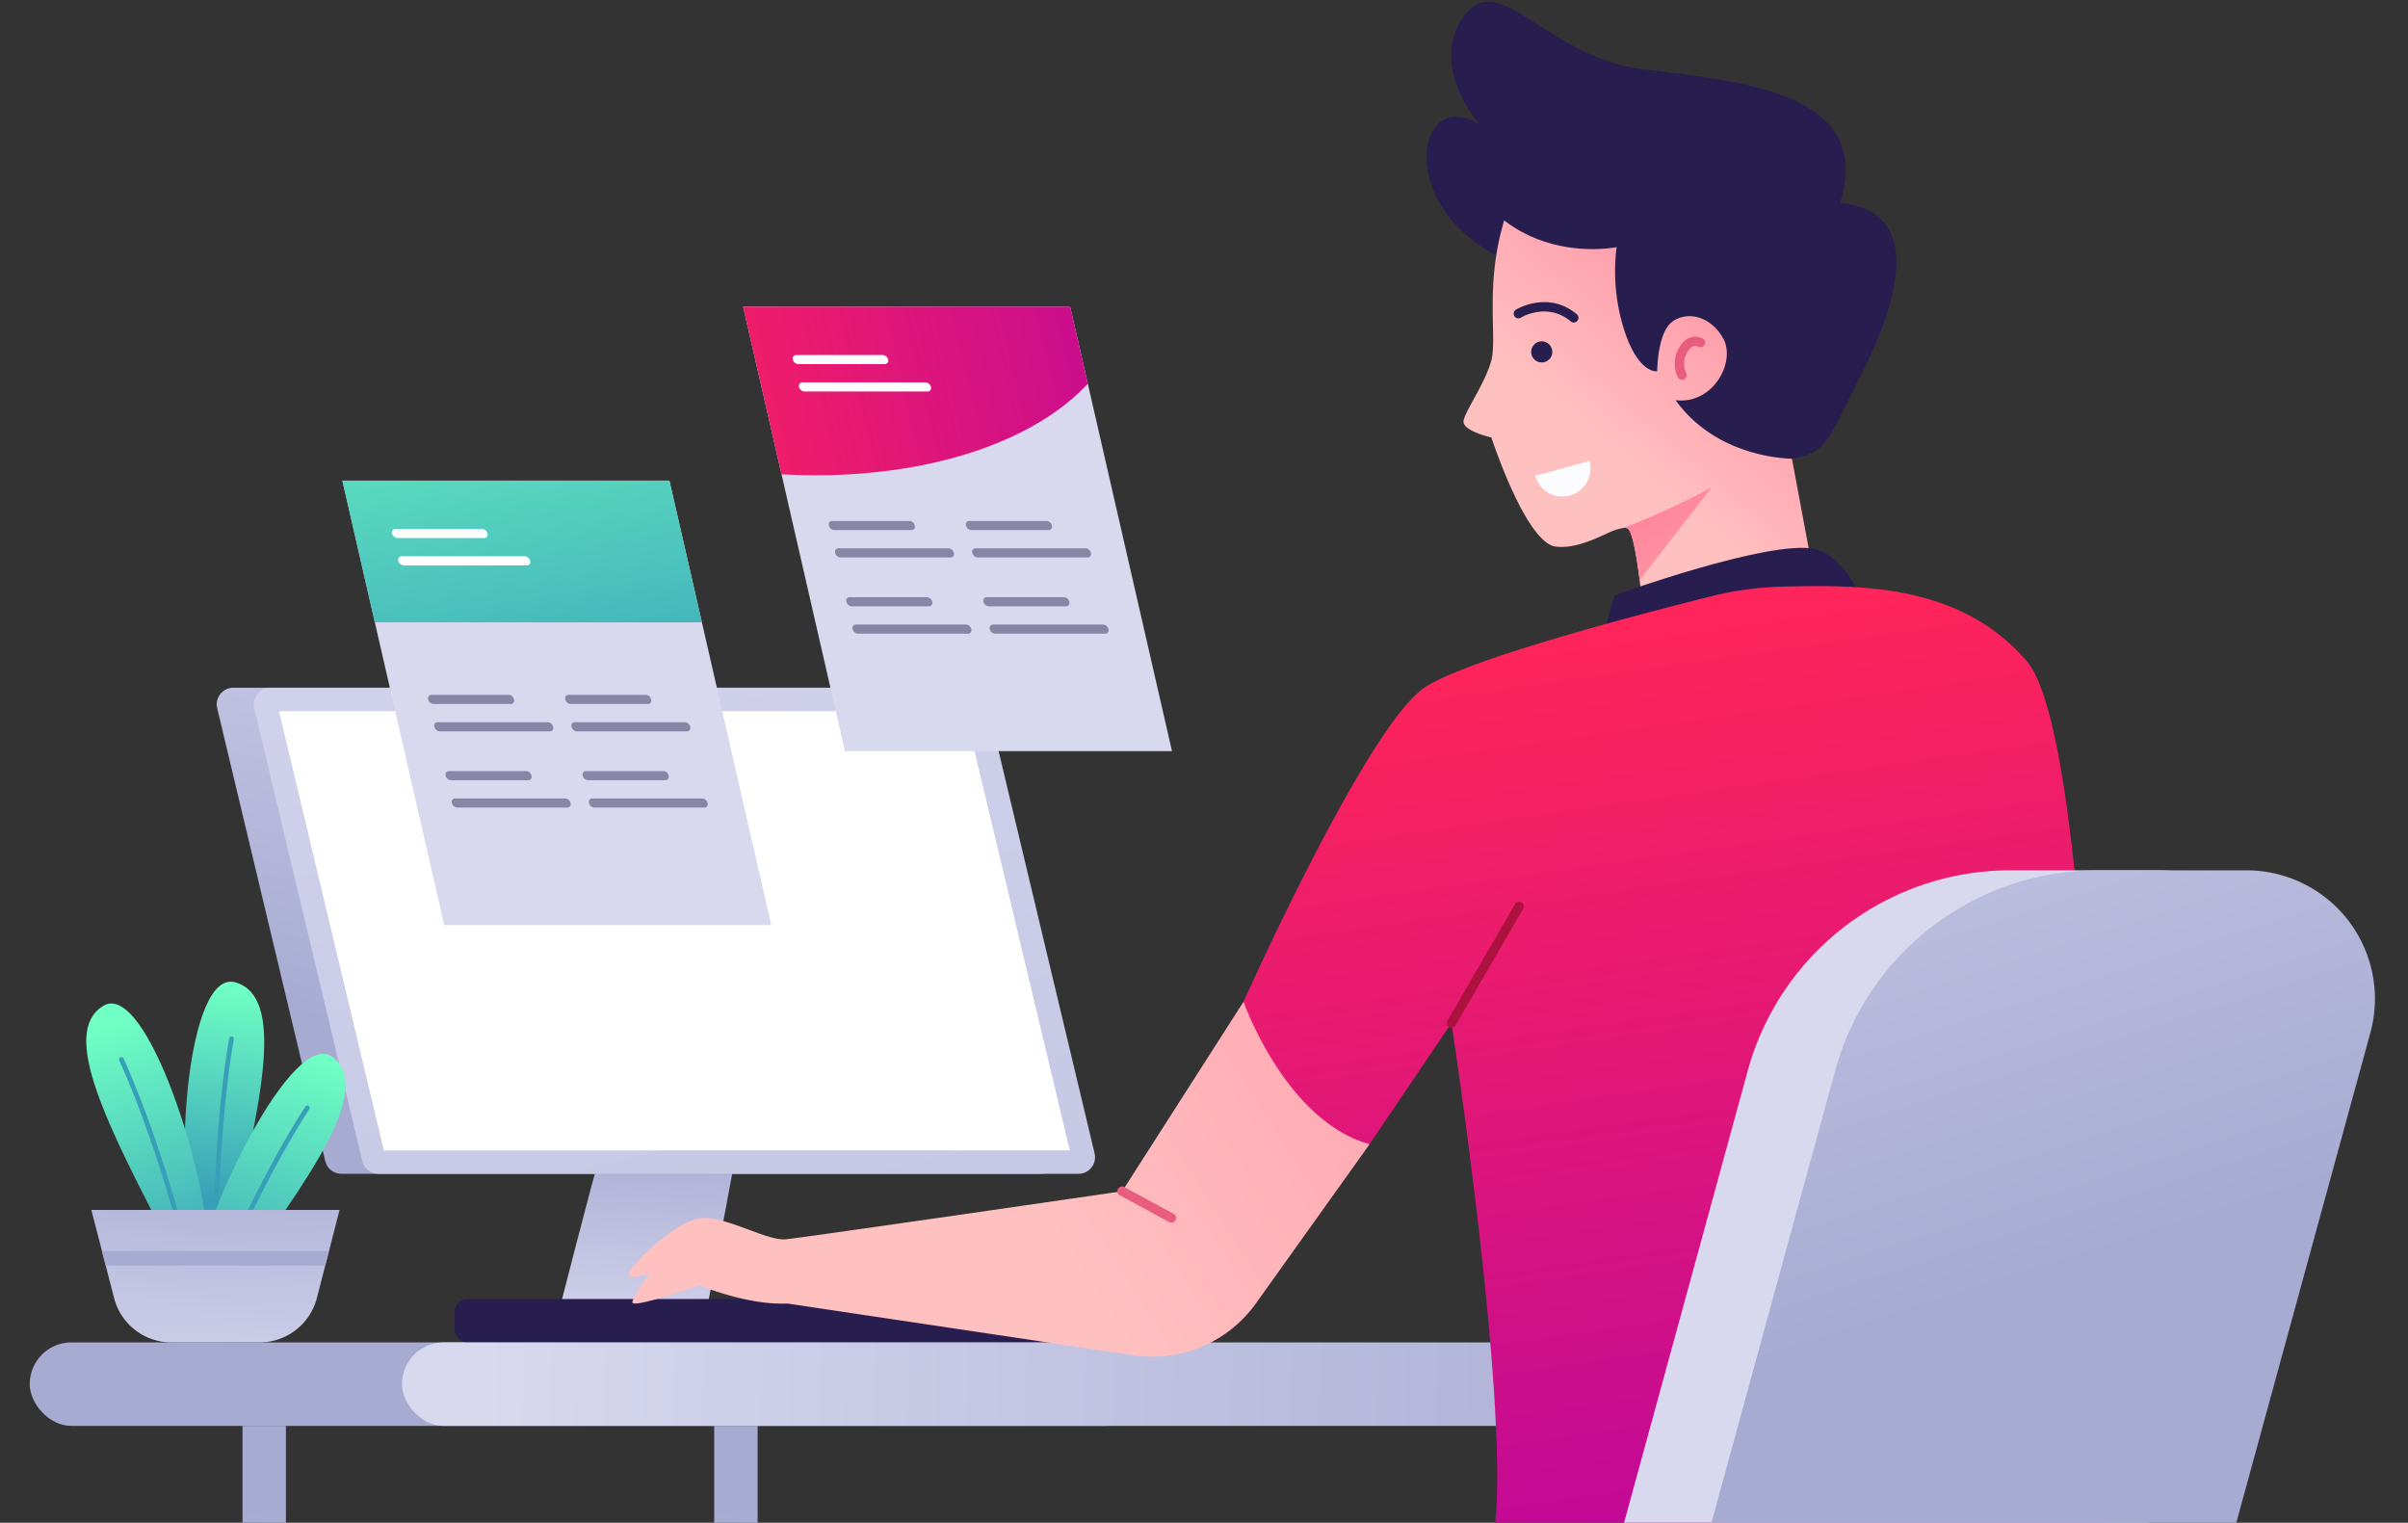 <svg id="Layer_1" data-name="Layer 1" xmlns="http://www.w3.org/2000/svg" xmlns:xlink="http://www.w3.org/1999/xlink" width="514" height="325" viewBox="0 0 514 325">
  <rect x="0" y="0" width="514" height="325" fill="#333333" stroke="none"/>
  <defs>
    <style>
      .cls-1 {
        fill: url(#linear-gradient);
      }

      .cls-2 {
        fill: url(#linear-gradient-2);
      }

      .cls-3 {
        fill: url(#linear-gradient-3);
      }

      .cls-4 {
        fill: #fff;
      }

      .cls-5 {
        fill: #a7abd2;
      }

      .cls-6 {
        fill: #271e4f;
      }

      .cls-7 {
        fill: url(#linear-gradient-4);
      }

      .cls-8 {
        fill: url(#linear-gradient-5);
      }

      .cls-9 {
        fill: #e85d7e;
      }

      .cls-10 {
        fill: url(#linear-gradient-6);
      }

      .cls-11 {
        fill: #fbfcfe;
      }

      .cls-12 {
        fill: url(#linear-gradient-7);
      }

      .cls-13 {
        fill: url(#linear-gradient-8);
      }

      .cls-14 {
        fill: #ad123e;
      }

      .cls-15 {
        fill: url(#linear-gradient-9);
      }

      .cls-16 {
        fill: #379fb8;
      }

      .cls-17 {
        fill: url(#linear-gradient-10);
      }

      .cls-18 {
        fill: url(#linear-gradient-11);
      }

      .cls-19 {
        fill: url(#linear-gradient-12);
      }

      .cls-20 {
        fill: url(#linear-gradient-13);
      }

      .cls-21 {
        fill: url(#linear-gradient-14);
      }

      .cls-22 {
        fill: url(#linear-gradient-15);
      }

      .cls-23 {
        fill: url(#linear-gradient-16);
      }

      .cls-24 {
        fill: url(#linear-gradient-17);
      }

      .cls-25 {
        fill: url(#linear-gradient-18);
      }

      .cls-26 {
        fill: url(#linear-gradient-19);
      }

      .cls-27 {
        fill: #fdfdfe;
      }

      .cls-28 {
        opacity: 0.45;
      }

      .cls-29 {
        fill: url(#linear-gradient-20);
      }

      .cls-30 {
        fill: url(#linear-gradient-21);
      }
    </style>
    <linearGradient id="linear-gradient" x1="137.382" y1="289.864" x2="138.57" y2="239.487" gradientUnits="userSpaceOnUse">
      <stop offset="0" stop-color="#d8d8ef"/>
      <stop offset="1" stop-color="#a7abd2"/>
    </linearGradient>
    <linearGradient id="linear-gradient-2" x1="158.876" y1="103.49" x2="127.985" y2="232.282" xlink:href="#linear-gradient"/>
    <linearGradient id="linear-gradient-3" x1="104.658" y1="31.639" x2="258.639" y2="686.055" xlink:href="#linear-gradient"/>
    <linearGradient id="linear-gradient-4" x1="103.086" y1="292.453" x2="384.934" y2="299.918" xlink:href="#linear-gradient"/>
    <linearGradient id="linear-gradient-5" x1="346.733" y1="99.86" x2="392.712" y2="45.326" gradientUnits="userSpaceOnUse">
      <stop offset="0" stop-color="#ffc0c0"/>
      <stop offset="1" stop-color="#ff8098"/>
    </linearGradient>
    <linearGradient id="linear-gradient-6" x1="383.951" y1="157.681" x2="351.159" y2="103.147" xlink:href="#linear-gradient-5"/>
    <linearGradient id="linear-gradient-7" x1="223.05" y1="260.634" x2="403.709" y2="145.528" xlink:href="#linear-gradient-5"/>
    <linearGradient id="linear-gradient-8" x1="345.076" y1="135.913" x2="381.433" y2="388.269" gradientUnits="userSpaceOnUse">
      <stop offset="0" stop-color="#ff2459"/>
      <stop offset="1" stop-color="#ac00ad"/>
    </linearGradient>
    <linearGradient id="linear-gradient-9" x1="50.574" y1="210.8" x2="44.727" y2="256.548" gradientUnits="userSpaceOnUse">
      <stop offset="0" stop-color="#70ffc4"/>
      <stop offset="1" stop-color="#379fb8"/>
    </linearGradient>
    <linearGradient id="linear-gradient-10" x1="23.846" y1="218.705" x2="42.915" y2="274.131" xlink:href="#linear-gradient-9"/>
    <linearGradient id="linear-gradient-11" x1="66.873" y1="225.309" x2="48.101" y2="280.913" xlink:href="#linear-gradient-9"/>
    <linearGradient id="linear-gradient-12" x1="44.484" y1="304.191" x2="46.623" y2="238.839" xlink:href="#linear-gradient"/>
    <linearGradient id="linear-gradient-13" x1="45.259" y1="209.502" x2="45.972" y2="265.344" xlink:href="#linear-gradient"/>
    <linearGradient id="linear-gradient-14" x1="163.879" y1="383.443" x2="157.82" y2="322.136" xlink:href="#linear-gradient"/>
    <linearGradient id="linear-gradient-15" x1="63.197" y1="383.443" x2="57.137" y2="322.136" xlink:href="#linear-gradient"/>
    <linearGradient id="linear-gradient-16" x1="468.338" y1="328.338" x2="710.714" y2="633.447" xlink:href="#linear-gradient"/>
    <linearGradient id="linear-gradient-17" x1="374.92" y1="77.015" x2="437.652" y2="271.629" xlink:href="#linear-gradient"/>
    <linearGradient id="linear-gradient-18" x1="429.739" y1="177.217" x2="628.308" y2="300.312" gradientTransform="matrix(1, 0, 0.229, 1, -147.436, 0)" xlink:href="#linear-gradient"/>
    <linearGradient id="linear-gradient-19" x1="257.929" y1="83.713" x2="424.851" y2="82.515" gradientTransform="matrix(1, 0, 0.229, 1, -147.436, 0)" xlink:href="#linear-gradient-8"/>
    <linearGradient id="linear-gradient-20" x1="335.692" y1="214.333" x2="534.261" y2="337.427" gradientTransform="matrix(1, 0, 0.229, 1, -147.436, 0)" xlink:href="#linear-gradient"/>
    <linearGradient id="linear-gradient-21" x1="222.139" y1="54.938" x2="239.31" y2="165.155" gradientTransform="matrix(1, 0, 0.229, 1, -147.436, 0)" xlink:href="#linear-gradient-9"/>
  </defs>
  <g>
    <path class="cls-1" d="M157.913,241.832l-7.96,42.653H118.111s9.03-35.287,9.5-36.119Z"/>
    <g>
      <path class="cls-2" d="M222.3,250.526H72.874a3.542,3.542,0,0,1-3.445-2.72l-23.07-96.659a3.543,3.543,0,0,1,3.445-4.365H199.227a3.541,3.541,0,0,1,3.445,2.72l23.07,96.659A3.542,3.542,0,0,1,222.3,250.526Z"/>
      <path class="cls-3" d="M230.2,250.526H80.78a3.543,3.543,0,0,1-3.446-2.72l-23.07-96.659a3.543,3.543,0,0,1,3.446-4.365H207.132a3.543,3.543,0,0,1,3.446,2.72l23.07,96.659A3.543,3.543,0,0,1,230.2,250.526Z"/>
      <polygon class="cls-4" points="81.931 245.526 59.557 151.782 205.982 151.782 228.355 245.526 81.931 245.526"/>
    </g>
    <rect class="cls-5" x="6.339" y="286.505" width="238.455" height="17.822" rx="8.911"/>
    <rect class="cls-6" x="97.022" y="277.238" width="155.228" height="9.267" rx="2.762"/>
    <rect class="cls-7" x="85.794" y="286.505" width="258.297" height="17.822" rx="8.911"/>
    <g>
      <g>
        <path class="cls-6" d="M331.471,79.3l16.4,19.426s26.911.357,34.634-.832,7.782-4.336,14.554-17.524S412.2,45.259,392.778,43.3c7.485-23.7-21.564-26.019-42.067-28.514S319.887-7.137,312.387,3.556s3.4,22.99,3.4,22.99-6.594-4.456-9.98,1.426-1.07,20.851,18,28.693L331.471,79.3"/>
        <path class="cls-8" d="M389.034,132.946l-37.54,6.65s-.58-8.37-1.5-15.76c-.72-5.65-1.64-10.74-2.66-11.09a1.978,1.978,0,0,0-.67-.09,12.646,12.646,0,0,0-3.81,1.29c-.01.01-.01.01-.02.01-2.98,1.33-6.84,3.14-10.71,2.71-6.42-.71-13.78-23.29-13.78-23.29s-6.3-1.42-5.94-3.56,4.28-7.49,5.82-12.48-1.43-16.04,2.85-30.3c10.93,8.44,24,5.71,24,5.71a41.268,41.268,0,0,0,1.66,17.82c3.09,9.39,7.01,8.67,7.01,8.67s0-8.2,3.21-10.57,8.32-1.19,10.93,3.68-2.14,14.02-10.21,13.07c9.02,12.6,24.83,12.48,24.83,12.48Z"/>
        <path class="cls-9" d="M359.036,81.071a1,1,0,0,1-.895-.553,6.725,6.725,0,0,1,1.177-7.53,3.414,3.414,0,0,1,4.1-.755,1,1,0,1,1-.924,1.774,1.436,1.436,0,0,0-1.774.407,4.779,4.779,0,0,0-.79,5.21,1,1,0,0,1-.894,1.447Z"/>
        <path class="cls-10" d="M365.324,104.076l-15.33,19.76c-.72-5.65-1.64-10.74-2.66-11.09a1.978,1.978,0,0,0-.67-.09A185.475,185.475,0,0,0,365.324,104.076Z"/>
        <path class="cls-11" d="M327.724,101.57a6,6,0,0,0,11.566-3.2Z"/>
        <circle class="cls-6" cx="329.095" cy="75.104" r="2.257"/>
        <path class="cls-6" d="M335.925,68.838a1,1,0,0,1-.643-.235c-5.03-4.235-10.591-.842-10.647-.808a1,1,0,0,1-1.061-1.7c.07-.042,6.867-4.186,13,.974a1,1,0,0,1-.646,1.765Z"/>
      </g>
      <path class="cls-6" d="M400.885,137.7s-4.153-18.455-13.628-20.531-42.611,9.866-42.611,9.866l-3.319,11.583Z"/>
      <path class="cls-12" d="M265.438,213.792l-25.9,40.456s-67.931,9.9-71.852,10.257-12.475-4.812-17.822-4.544-15.148,9.98-15.594,11.762,4.456,0,4.456,0-3.386,4.455-3.743,6.148,14.258-3.564,14.258-3.564,10.336,4.325,18.8,3.9l73.051,10.918a27.21,27.21,0,0,0,27.006-10.96l24.25-33.96Z"/>
      <path class="cls-13" d="M380.276,125.208a69.149,69.149,0,0,0-14.952,2.045c-15.792,3.945-51.539,13.3-61.035,19.351-12.3,7.842-38.851,67.188-38.851,67.188s8.911,25.423,26.911,30.413l17.465-25.842S321.933,297.2,319.17,325H448.646s0-165.386-16.04-183.921C418.569,124.858,397.98,124.744,380.276,125.208Z"/>
      <path class="cls-14" d="M309.814,219.363a1,1,0,0,1-.865-1.5l14.435-24.888a1,1,0,1,1,1.731,1L310.68,218.865A1,1,0,0,1,309.814,219.363Z"/>
      <path class="cls-9" d="M250.051,260.951a1,1,0,0,1-.476-.121l-10.515-5.7a1,1,0,1,1,.953-1.757l10.516,5.7a1,1,0,0,1-.478,1.879Z"/>
    </g>
    <g>
      <g>
        <path class="cls-15" d="M41.421,264.9c-4.491-14.858-1.521-58.38,8.907-55.22s5.762,24.417-1.6,55.4Z"/>
        <path class="cls-16" d="M46.261,259.775h0a.5.5,0,0,1-.5-.5c0-.2.106-20.235,3.17-37.635a.5.5,0,1,1,.984.174c-3.048,17.312-3.154,37.266-3.154,37.465A.5.5,0,0,1,46.261,259.775Z"/>
      </g>
      <g>
        <path class="cls-17" d="M44.4,268.142c.656-15.508-13.036-59.111-22.351-53.459s.489,25.083,15.319,53.269Z"/>
        <path class="cls-16" d="M38.313,262.208a.5.5,0,0,1-.484-.374c-.05-.192-5.113-19.493-12.37-35.5a.5.5,0,0,1,.911-.413c7.293,16.091,12.377,35.472,12.427,35.665a.5.5,0,0,1-.358.61A.5.5,0,0,1,38.313,262.208Z"/>
      </g>
      <g>
        <path class="cls-18" d="M41.146,275.293c1.631-15.437,21.585-56.553,29.968-49.593s-4.172,24.738-22.984,50.438Z"/>
        <path class="cls-16" d="M48.108,270.323a.5.5,0,0,1-.46-.7c.078-.185,7.956-18.607,17.535-33.451a.5.5,0,1,1,.84.542c-9.532,14.771-17.377,33.117-17.455,33.3A.5.5,0,0,1,48.108,270.323Z"/>
      </g>
      <g>
        <path class="cls-19" d="M72.484,258.229l-2.26,8.79-.8,3.09-1.78,6.91a12.643,12.643,0,0,1-12.24,9.49H36.584a12.634,12.634,0,0,1-12.24-9.49l-1.78-6.91-.8-3.09-2.27-8.79Z"/>
        <polygon class="cls-20" points="70.224 267.019 69.424 270.109 22.564 270.109 21.764 267.019 70.224 267.019"/>
      </g>
    </g>
    <g>
      <rect class="cls-21" x="152.448" y="304.327" width="9.267" height="20.673"/>
      <rect class="cls-22" x="51.765" y="304.327" width="9.267" height="20.673"/>
    </g>
    <path class="cls-23" d="M460.85,185.752H429.128a58.128,58.128,0,0,0-56.067,42.786L346.664,325H458.691l28.617-104.576A27.431,27.431,0,0,0,460.85,185.752Z"/>
    <path class="cls-24" d="M479.51,185.752H447.788a58.128,58.128,0,0,0-56.067,42.786L365.324,325H477.351l28.617-104.576A27.431,27.431,0,0,0,479.51,185.752Z"/>
    <g>
      <polygon class="cls-25" points="228.434 65.462 250.168 160.311 180.359 160.311 158.624 65.462 228.434 65.462"/>
      <path class="cls-26" d="M228.434,65.462,232.2,81.9c-10.935,11.8-32.117,19.537-58.14,19.537q-3.644,0-7.239-.2l-8.2-35.77Z"/>
      <g>
        <path class="cls-27" d="M188.838,77.718H170.419a1.3,1.3,0,0,1-1.2-.974h0a.751.751,0,0,1,.751-.973h18.419a1.3,1.3,0,0,1,1.2.973h0A.751.751,0,0,1,188.838,77.718Z"/>
        <path class="cls-27" d="M197.963,83.558H171.757a1.3,1.3,0,0,1-1.2-.973h0a.751.751,0,0,1,.75-.974h26.206a1.3,1.3,0,0,1,1.2.974h0A.751.751,0,0,1,197.963,83.558Z"/>
      </g>
      <g>
        <g class="cls-28">
          <g>
            <path class="cls-6" d="M194.552,113.133H178.084a1.229,1.229,0,0,1-1.135-.923l-.023-.1a.712.712,0,0,1,.711-.923h16.469a1.228,1.228,0,0,1,1.134.923l.023.1A.711.711,0,0,1,194.552,113.133Z"/>
            <path class="cls-6" d="M202.893,118.973H179.422a1.229,1.229,0,0,1-1.135-.923l-.023-.1a.712.712,0,0,1,.712-.923h23.471a1.229,1.229,0,0,1,1.134.923l.023.1A.712.712,0,0,1,202.893,118.973Z"/>
          </g>
        </g>
        <g class="cls-28">
          <g>
            <path class="cls-6" d="M198.281,129.406H181.812a1.229,1.229,0,0,1-1.134-.923l-.023-.1a.712.712,0,0,1,.711-.923h16.469a1.229,1.229,0,0,1,1.134.923l.023.1A.711.711,0,0,1,198.281,129.406Z"/>
            <path class="cls-6" d="M206.622,135.246H183.151a1.229,1.229,0,0,1-1.135-.923l-.023-.1a.712.712,0,0,1,.712-.923h23.47a1.23,1.23,0,0,1,1.135.923l.023.1A.712.712,0,0,1,206.622,135.246Z"/>
          </g>
        </g>
        <g class="cls-28">
          <g>
            <path class="cls-6" d="M223.819,113.133H207.351a1.229,1.229,0,0,1-1.135-.923l-.023-.1a.712.712,0,0,1,.712-.923h16.468a1.228,1.228,0,0,1,1.134.923l.023.1A.711.711,0,0,1,223.819,113.133Z"/>
            <path class="cls-6" d="M232.16,118.973H208.689a1.229,1.229,0,0,1-1.135-.923l-.023-.1a.712.712,0,0,1,.712-.923h23.471a1.229,1.229,0,0,1,1.134.923l.023.1A.711.711,0,0,1,232.16,118.973Z"/>
          </g>
        </g>
        <g class="cls-28">
          <g>
            <path class="cls-6" d="M227.548,129.406H211.08a1.229,1.229,0,0,1-1.135-.923l-.023-.1a.712.712,0,0,1,.711-.923H227.1a1.229,1.229,0,0,1,1.134.923l.023.1A.711.711,0,0,1,227.548,129.406Z"/>
            <path class="cls-6" d="M235.889,135.246H212.418a1.229,1.229,0,0,1-1.135-.923l-.023-.1a.712.712,0,0,1,.712-.923h23.471a1.23,1.23,0,0,1,1.134.923l.023.1A.712.712,0,0,1,235.889,135.246Z"/>
          </g>
        </g>
      </g>
    </g>
    <g>
      <polygon class="cls-29" points="142.891 102.577 164.626 197.426 94.816 197.426 73.082 102.577 142.891 102.577"/>
      <polygon class="cls-30" points="142.891 102.577 149.825 132.835 80.015 132.835 73.082 102.577 142.891 102.577"/>
      <g>
        <path class="cls-27" d="M103.3,114.833H84.881a1.3,1.3,0,0,1-1.2-.973h0a.752.752,0,0,1,.751-.974h18.419a1.3,1.3,0,0,1,1.2.974h0A.75.75,0,0,1,103.3,114.833Z"/>
        <path class="cls-27" d="M112.425,120.673H86.219a1.294,1.294,0,0,1-1.2-.973h0a.75.75,0,0,1,.75-.973h26.206a1.3,1.3,0,0,1,1.2.973h0A.751.751,0,0,1,112.425,120.673Z"/>
      </g>
      <g>
        <g class="cls-28">
          <g>
            <path class="cls-6" d="M109.014,150.248H92.545a1.229,1.229,0,0,1-1.134-.923l-.023-.1a.712.712,0,0,1,.711-.923h16.469a1.229,1.229,0,0,1,1.134.923l.023.1A.711.711,0,0,1,109.014,150.248Z"/>
            <path class="cls-6" d="M117.355,156.089H93.884a1.23,1.23,0,0,1-1.135-.923l-.023-.1a.712.712,0,0,1,.712-.923h23.47a1.229,1.229,0,0,1,1.135.923l.023.1A.712.712,0,0,1,117.355,156.089Z"/>
          </g>
        </g>
        <g class="cls-28">
          <g>
            <path class="cls-6" d="M112.743,166.521H96.274a1.229,1.229,0,0,1-1.134-.923l-.023-.1a.711.711,0,0,1,.711-.923H112.3a1.229,1.229,0,0,1,1.134.923l.023.1A.712.712,0,0,1,112.743,166.521Z"/>
            <path class="cls-6" d="M121.083,172.362H97.613a1.23,1.23,0,0,1-1.135-.923l-.023-.1a.712.712,0,0,1,.712-.923h23.47a1.229,1.229,0,0,1,1.135.923l.023.1A.712.712,0,0,1,121.083,172.362Z"/>
          </g>
        </g>
        <g class="cls-28">
          <g>
            <path class="cls-6" d="M138.281,150.248H121.813a1.229,1.229,0,0,1-1.135-.923l-.023-.1a.712.712,0,0,1,.711-.923h16.469a1.228,1.228,0,0,1,1.134.923l.023.1A.711.711,0,0,1,138.281,150.248Z"/>
            <path class="cls-6" d="M146.622,156.089H123.151a1.23,1.23,0,0,1-1.135-.923l-.023-.1a.712.712,0,0,1,.712-.923h23.471a1.229,1.229,0,0,1,1.134.923l.023.1A.712.712,0,0,1,146.622,156.089Z"/>
          </g>
        </g>
        <g class="cls-28">
          <g>
            <path class="cls-6" d="M142.01,166.521H125.541a1.229,1.229,0,0,1-1.134-.923l-.023-.1a.712.712,0,0,1,.711-.923h16.469a1.229,1.229,0,0,1,1.134.923l.023.1A.712.712,0,0,1,142.01,166.521Z"/>
            <path class="cls-6" d="M150.351,172.362H126.88a1.23,1.23,0,0,1-1.135-.923l-.023-.1a.712.712,0,0,1,.712-.923H149.9a1.229,1.229,0,0,1,1.135.923l.023.1A.712.712,0,0,1,150.351,172.362Z"/>
          </g>
        </g>
      </g>
    </g>
  </g>
</svg>
